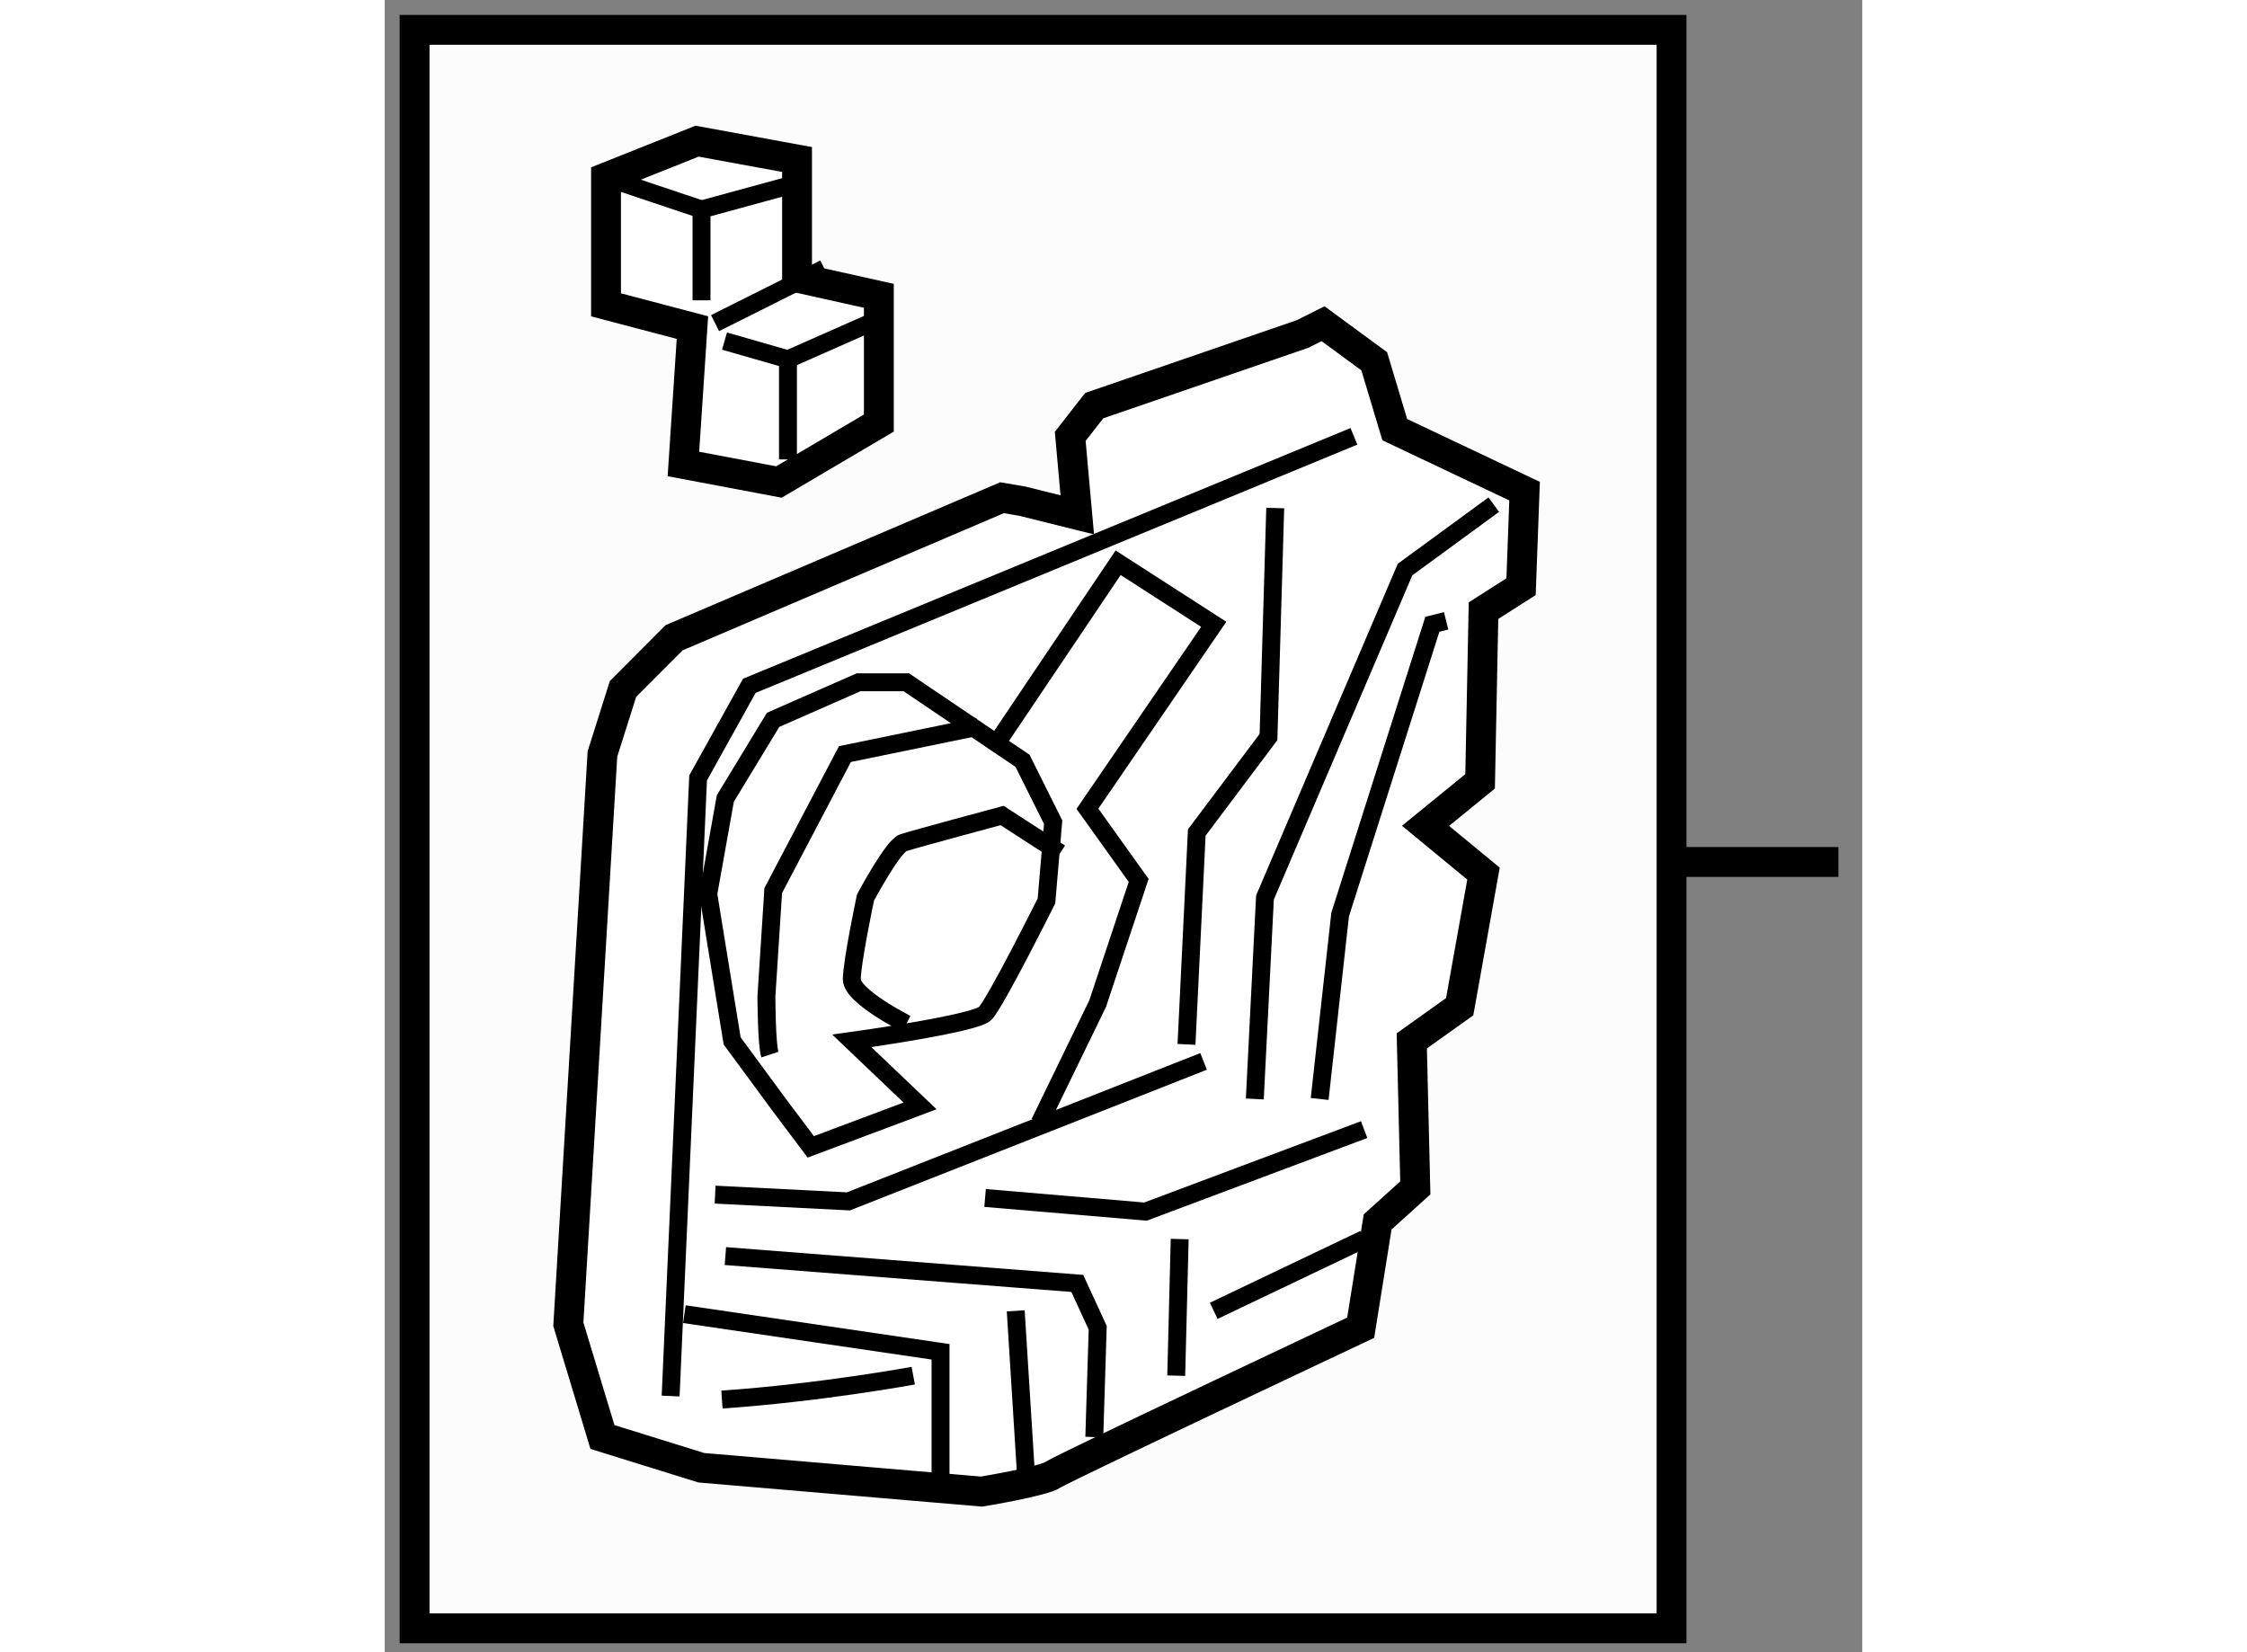 <?xml version="1.0" encoding="utf-8"?>
<!-- Generator: Adobe Illustrator 15.1.0, SVG Export Plug-In . SVG Version: 6.00 Build 0)  -->
<!DOCTYPE svg PUBLIC "-//W3C//DTD SVG 1.1//EN" "http://www.w3.org/Graphics/SVG/1.1/DTD/svg11.dtd">
<svg version="1.1" xmlns="http://www.w3.org/2000/svg" xmlns:xlink="http://www.w3.org/1999/xlink" x="0px" y="0px" width="244.8px"
	 height="180px" viewBox="160.906 71.858 24.744 27.669" enable-background="new 0 0 244.8 180" xml:space="preserve">
	
<rect x="160.906" y="71.858" width="24.744" height="27.669" fill="#808080" stroke="none"/>
	
<g><rect x="161.406" y="72.358" fill="#FCFCFC" stroke="#000000" stroke-width="0.5" width="21.05" height="26.769"></rect><line fill="none" stroke="#000000" stroke-width="0.5" x1="182.456" y1="86.293" x2="185.25" y2="86.293"></line></g><g><polygon fill="#FFFFFF" stroke="#000000" stroke-width="0.5" points="166.059,77.344 164.612,76.963 164.612,74.83 
				166.137,74.222 167.811,74.529 167.811,76.507 169.181,76.812 169.181,78.943 167.507,79.93 165.908,79.628 		"></polygon><polyline fill="none" stroke="#000000" stroke-width="0.3" points="164.612,74.83 166.211,75.366 166.211,76.887 		"></polyline><line fill="none" stroke="#000000" stroke-width="0.3" x1="166.211" y1="75.366" x2="167.887" y2="74.908"></line><polyline fill="none" stroke="#000000" stroke-width="0.3" points="166.596,77.57 167.659,77.875 167.659,79.552 		"></polyline><line fill="none" stroke="#000000" stroke-width="0.3" x1="167.659" y1="77.875" x2="169.03" y2="77.269"></line><line fill="none" stroke="#000000" stroke-width="0.3" x1="166.438" y1="77.269" x2="168.267" y2="76.354"></line></g><g><path fill="#FFFFFF" stroke="#000000" stroke-width="0.5" d="M172.504,80.48l-0.916-0.228l-0.344-0.059l-5.492,2.345l-0.856,0.858
				l-0.344,1.089l-0.571,9.55l0.571,1.888l1.657,0.515l4.691,0.399c0,0,1.03-0.168,1.2-0.284c0.173-0.115,5.15-2.46,5.15-2.46
				l0.284-1.772l0.631-0.57l-0.059-2.462l0.802-0.572l0.399-2.229l-0.971-0.8l0.914-0.745l0.057-2.859l0.629-0.401l0.059-1.6
				l-2.174-1.03l-0.344-1.145l-0.857-0.629l-0.343,0.172l-3.489,1.2l-0.402,0.515L172.504,80.48z"></path><polyline fill="none" stroke="#000000" stroke-width="0.3" points="165.694,95.237 166.154,84.886 167.012,83.343 177.137,79.165 
						"></polyline><polyline fill="none" stroke="#000000" stroke-width="0.3" points="166.439,91.864 168.671,91.977 174.619,89.633 		"></polyline><polyline fill="none" stroke="#000000" stroke-width="0.3" points="166.611,92.893 172.504,93.351 172.846,94.094 172.789,95.924 
						"></polyline><polyline fill="none" stroke="#000000" stroke-width="0.3" points="165.924,93.866 170.214,94.496 170.214,96.554 		"></polyline><line fill="none" stroke="#000000" stroke-width="0.3" x1="171.473" y1="93.81" x2="171.645" y2="96.554"></line><path fill="none" stroke="#000000" stroke-width="0.3" d="M166.553,95.296c1.66-0.115,3.204-0.4,3.204-0.4"></path><polyline fill="none" stroke="#000000" stroke-width="0.3" points="170.96,91.92 173.646,92.148 177.308,90.775 		"></polyline><line fill="none" stroke="#000000" stroke-width="0.3" x1="174.219" y1="92.608" x2="174.161" y2="94.896"></line><line fill="none" stroke="#000000" stroke-width="0.3" x1="174.789" y1="93.81" x2="177.308" y2="92.608"></line><polyline fill="none" stroke="#000000" stroke-width="0.3" points="175.819,80.366 175.706,84.201 174.505,85.8 174.333,89.348 		
				"></polyline><polyline fill="none" stroke="#000000" stroke-width="0.3" points="179.479,80.309 177.993,81.396 175.647,86.889 175.477,90.262 
						"></polyline><polyline fill="none" stroke="#000000" stroke-width="0.3" points="176.563,90.262 176.906,87.174 178.45,82.313 178.681,82.255 
						"></polyline><polyline fill="none" stroke="#000000" stroke-width="0.3" points="171.072,84.426 173.188,81.282 174.789,82.313 172.674,85.402 
				173.532,86.602 172.846,88.663 171.874,90.663 		"></polyline><path fill="none" stroke="#000000" stroke-width="0.3" d="M168.728,89.289c0,0,2.06-0.285,2.232-0.458
				c0.17-0.168,1.028-1.886,1.028-1.886l0.112-1.318l-0.513-1.028l-1.946-1.315h-0.8l-1.431,0.629l-0.8,1.317l-0.286,1.599l0.4,2.461
				l0.801,1.088l0.516,0.686l1.83-0.686L168.728,89.289z"></path><path fill="none" stroke="#000000" stroke-width="0.3" d="M170.843,84.028l-2.23,0.458l-1.201,2.286l-0.114,1.773
				c0,0,0.002,0.802,0.058,0.974"></path><path fill="none" stroke="#000000" stroke-width="0.3" d="M169.642,89.004c0,0-0.914-0.458-0.914-0.745
				c0-0.285,0.229-1.37,0.229-1.37s0.459-0.859,0.63-0.917s1.658-0.457,1.658-0.457l0.972,0.629"></path></g>


</svg>